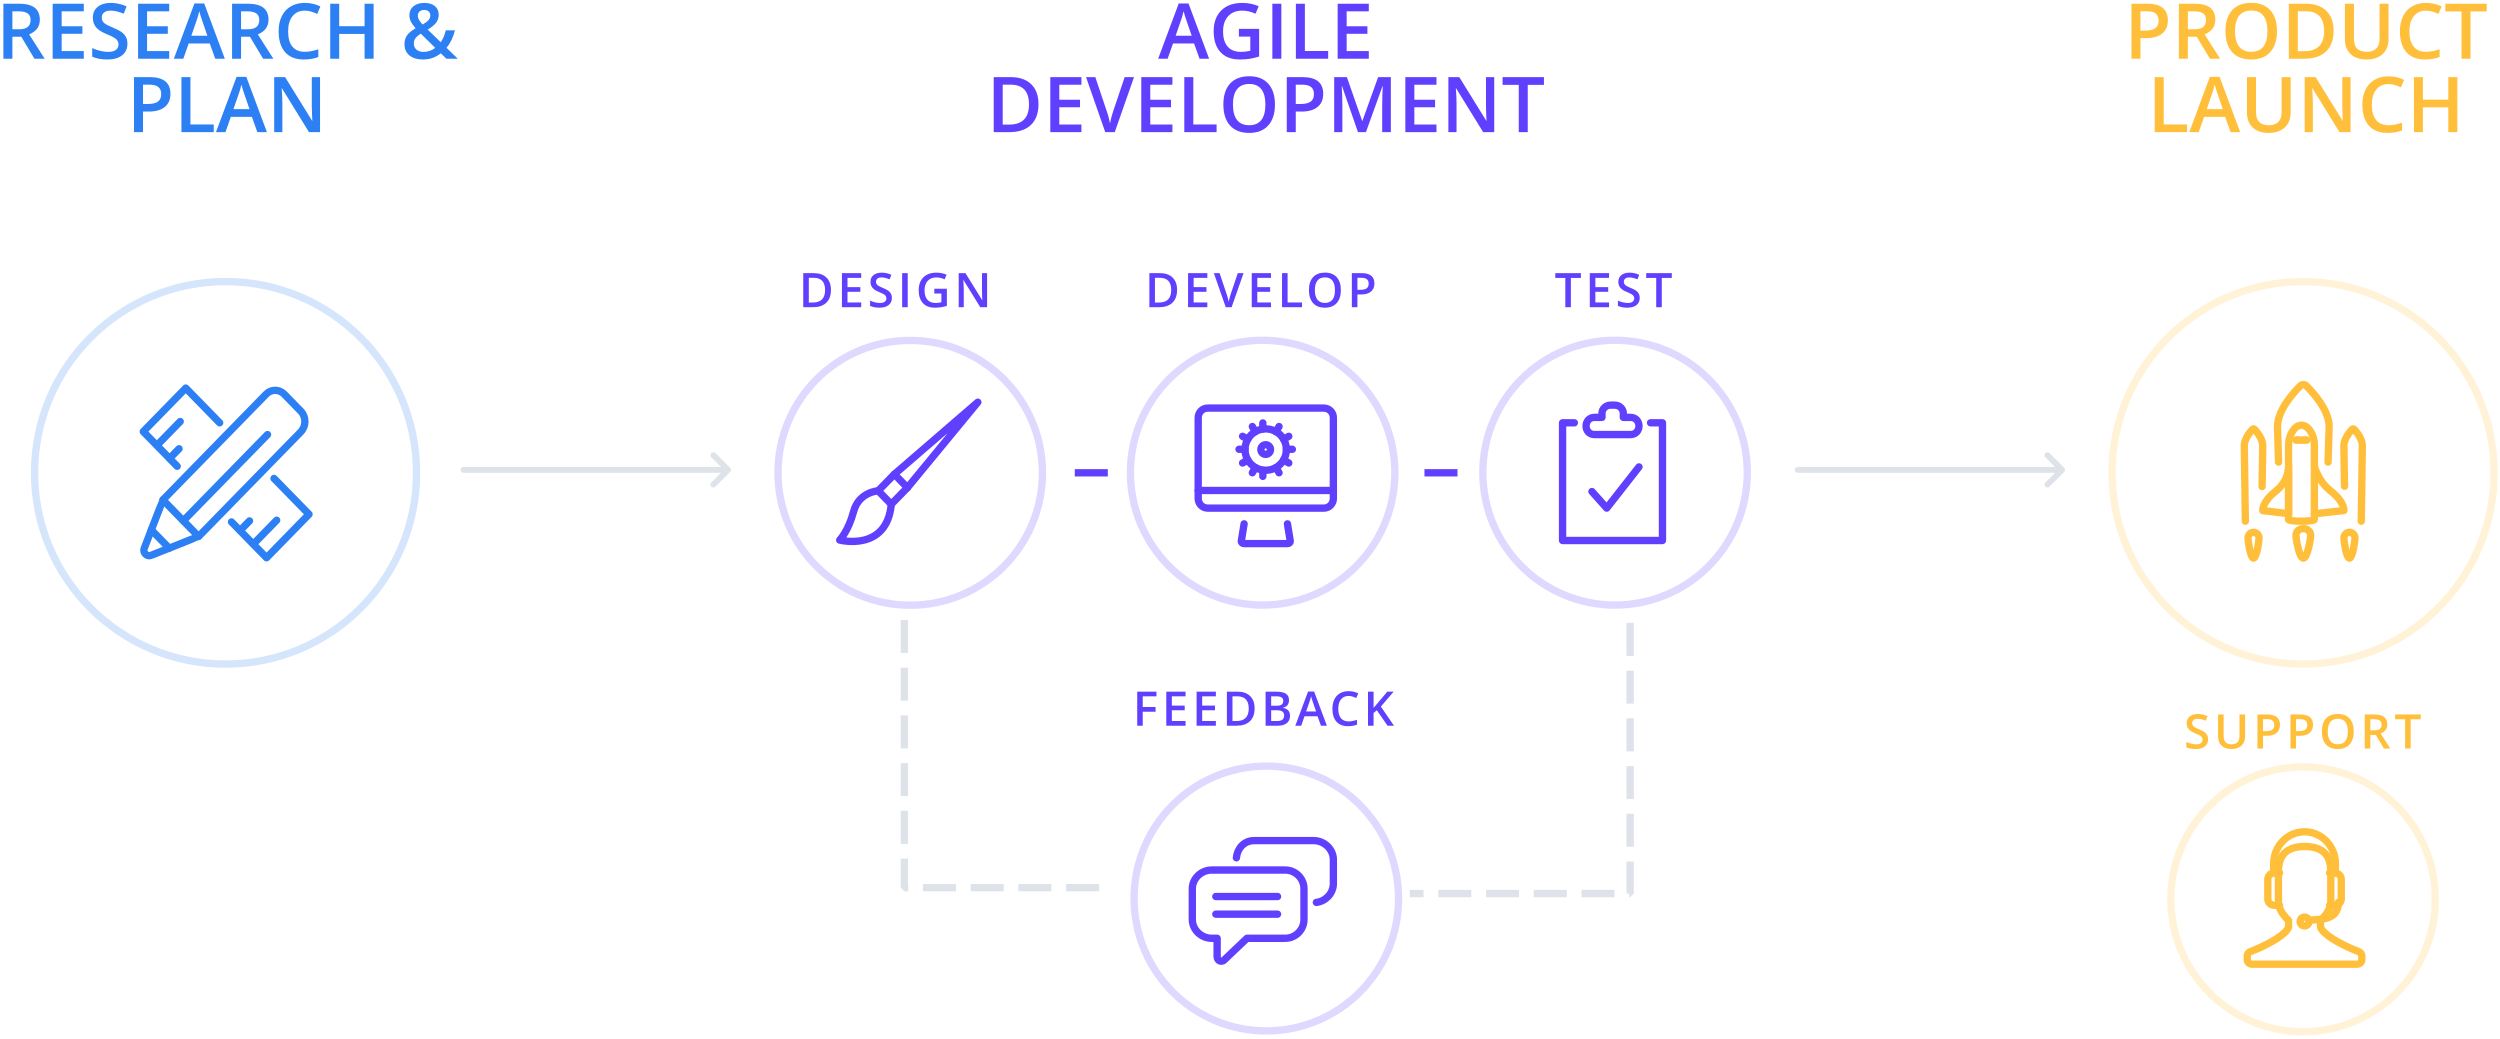 <?xml version="1.0" encoding="UTF-8"?>
<svg width="681px" height="283px" viewBox="0 0 681 283" version="1.1" xmlns="http://www.w3.org/2000/svg" xmlns:xlink="http://www.w3.org/1999/xlink">
    <defs></defs>
    <g id="Homepage" stroke="none" stroke-width="1" fill="none" fill-rule="evenodd">
        <g id="CodeFirst-v2---Homepage-(Tablet)" transform="translate(-38, -3540)">
            <g id="masters-of-agile-development" transform="translate(38, 3160)">
                <g id="scheme" transform="translate(0, 380)">
                    <g id="agile-development" transform="translate(211.925, 73.685)">
                        <polyline id="Stroke-1" stroke="#613FFF" stroke-width="2" stroke-linecap="round" stroke-linejoin="round" points="31.705 55.499 54.43 35.876 35.267 59.147"></polyline>
                        <polygon id="Stroke-3" stroke="#613FFF" stroke-width="2" stroke-linecap="round" stroke-linejoin="round" points="30.857 63.663 27.295 60.014 31.705 55.5 35.267 59.146"></polygon>
                        <path d="M27.296,60.015 C27.296,60.015 22.026,60.286 20.594,65.657 C19.159,71.045 16.809,73.43 16.809,73.43 C16.809,73.43 29.652,76.744 30.858,63.663" id="Stroke-4" stroke="#613FFF" stroke-width="2" stroke-linecap="round" stroke-linejoin="round"></path>
                        <ellipse id="Oval-Copy-17" stroke="#613FFF" stroke-width="2" opacity="0.2" cx="36.02" cy="55.111" rx="36.02" ry="36.067"></ellipse>
                        <path d="M14.425,5.271 C14.425,6.803 14,7.974 13.149,8.784 C12.299,9.595 11.074,10 9.474,10 L6.878,10 L6.878,0.72 L9.747,0.72 C11.224,0.72 12.373,1.118 13.194,1.913 C14.015,2.709 14.425,3.828 14.425,5.271 Z M12.825,5.322 C12.825,3.1 11.787,1.989 9.709,1.989 L8.395,1.989 L8.395,8.724 L9.474,8.724 C11.708,8.724 12.825,7.59 12.825,5.322 Z M22.668,10 L17.418,10 L17.418,0.72 L22.668,0.72 L22.668,2.002 L18.935,2.002 L18.935,4.528 L22.433,4.528 L22.433,5.798 L18.935,5.798 L18.935,8.711 L22.668,8.711 L22.668,10 Z M31.025,7.48 C31.025,8.305 30.726,8.953 30.13,9.422 C29.533,9.892 28.71,10.127 27.66,10.127 C26.611,10.127 25.752,9.964 25.083,9.638 L25.083,8.204 C25.506,8.403 25.956,8.559 26.432,8.673 C26.908,8.788 27.352,8.845 27.762,8.845 C28.363,8.845 28.806,8.73 29.092,8.502 C29.377,8.273 29.52,7.967 29.52,7.582 C29.52,7.235 29.389,6.94 29.127,6.699 C28.864,6.458 28.323,6.172 27.502,5.842 C26.655,5.5 26.059,5.108 25.712,4.668 C25.365,4.228 25.191,3.699 25.191,3.081 C25.191,2.307 25.466,1.697 26.016,1.253 C26.567,0.809 27.305,0.586 28.232,0.586 C29.12,0.586 30.005,0.781 30.885,1.17 L30.403,2.408 C29.577,2.061 28.841,1.888 28.194,1.888 C27.703,1.888 27.33,1.995 27.076,2.208 C26.823,2.422 26.696,2.704 26.696,3.056 C26.696,3.297 26.746,3.503 26.848,3.675 C26.95,3.846 27.117,4.008 27.349,4.16 C27.582,4.313 28.001,4.514 28.606,4.763 C29.288,5.047 29.787,5.311 30.104,5.557 C30.422,5.802 30.654,6.079 30.803,6.388 C30.951,6.697 31.025,7.061 31.025,7.48 Z M33.821,10 L33.821,0.72 L35.338,0.72 L35.338,10 L33.821,10 Z M42.584,4.966 L45.999,4.966 L45.999,9.625 C45.441,9.807 44.904,9.937 44.39,10.013 C43.876,10.089 43.321,10.127 42.724,10.127 C41.319,10.127 40.236,9.711 39.474,8.88 C38.712,8.048 38.331,6.875 38.331,5.36 C38.331,3.866 38.761,2.697 39.62,1.853 C40.479,1.009 41.662,0.586 43.168,0.586 C44.137,0.586 45.056,0.773 45.923,1.145 L45.39,2.408 C44.637,2.061 43.883,1.888 43.13,1.888 C42.14,1.888 41.357,2.199 40.782,2.821 C40.206,3.443 39.918,4.293 39.918,5.373 C39.918,6.507 40.177,7.369 40.696,7.959 C41.214,8.55 41.96,8.845 42.933,8.845 C43.424,8.845 43.949,8.783 44.508,8.661 L44.508,6.268 L42.584,6.268 L42.584,4.966 Z M56.959,10 L55.099,10 L50.535,2.605 L50.484,2.605 L50.516,3.018 C50.575,3.805 50.605,4.524 50.605,5.176 L50.605,10 L49.227,10 L49.227,0.72 L51.068,0.72 L55.619,8.077 L55.658,8.077 C55.649,7.979 55.632,7.625 55.607,7.013 C55.581,6.402 55.569,5.925 55.569,5.582 L55.569,0.72 L56.959,0.72 L56.959,10 Z" id="DESIGN" fill="#613FFF"></path>
                        <path d="M126.968,69.013 L126.199,73.765 C126.199,74.111 126.543,74.393 126.968,74.393 L138.777,74.393 C139.202,74.393 139.546,74.111 139.546,73.765 L138.776,69.013" id="Stroke-1" stroke="#613FFF" stroke-width="2" stroke-linecap="round" stroke-linejoin="round"></path>
                        <path d="M148.681,37.479 L117.062,37.479 C115.608,37.479 114.463,38.638 114.463,40.093 L114.463,62.104 C114.463,63.561 115.608,64.729 117.062,64.729 L148.681,64.729 C150.138,64.729 151.284,63.561 151.284,62.104 L151.284,40.093 C151.284,38.638 150.138,37.479 148.681,37.479 Z" id="Stroke-3" stroke="#613FFF" stroke-width="2" stroke-linecap="round" stroke-linejoin="round"></path>
                        <path d="M114.466,59.92 L151.284,59.92" id="Stroke-5" stroke="#613FFF" stroke-width="2" stroke-linecap="round" stroke-linejoin="round"></path>
                        <path d="M132.849,50.092 C132.123,50.092 131.532,49.5 131.532,48.772 C131.532,48.045 132.123,47.453 132.849,47.455 C133.576,47.455 134.167,48.045 134.167,48.772 C134.167,49.5 133.576,50.092 132.849,50.092 Z" id="Stroke-7" stroke="#613FFF" stroke-width="2" stroke-linecap="round" stroke-linejoin="round"></path>
                        <path d="M138.476,48.778 C138.476,51.89 135.956,54.411 132.849,54.411 C129.741,54.411 127.223,51.89 127.223,48.778 C127.223,45.667 129.741,43.144 132.849,43.144 C135.956,43.144 138.476,45.667 138.476,48.778 Z" id="Stroke-9" stroke="#613FFF" stroke-width="2" stroke-linecap="round" stroke-linejoin="round"></path>
                        <path d="M132.074,43.144 L132.074,41.524" id="Stroke-11" stroke="#613FFF" stroke-width="2" stroke-linecap="round" stroke-linejoin="round"></path>
                        <path d="M132.074,56.075 L132.074,54.455" id="Stroke-13" stroke="#613FFF" stroke-width="2" stroke-linecap="round" stroke-linejoin="round"></path>
                        <path d="M138.497,48.7 L140.116,48.7" id="Stroke-15" stroke="#613FFF" stroke-width="2" stroke-linecap="round" stroke-linejoin="round"></path>
                        <path d="M125.583,48.7 L127.202,48.7" id="Stroke-17" stroke="#613FFF" stroke-width="2" stroke-linecap="round" stroke-linejoin="round"></path>
                        <path d="M135.673,43.902 L136.482,42.499" id="Stroke-19" stroke="#613FFF" stroke-width="2" stroke-linecap="round" stroke-linejoin="round"></path>
                        <path d="M129.216,55.101 L130.025,53.698" id="Stroke-21" stroke="#613FFF" stroke-width="2" stroke-linecap="round" stroke-linejoin="round"></path>
                        <path d="M130.025,43.902 L129.217,42.499" id="Stroke-23" stroke="#613FFF" stroke-width="2" stroke-linecap="round" stroke-linejoin="round"></path>
                        <path d="M136.482,55.101 L135.674,53.698" id="Stroke-25" stroke="#613FFF" stroke-width="2" stroke-linecap="round" stroke-linejoin="round"></path>
                        <path d="M137.741,51.628 L139.141,52.437" id="Stroke-27" stroke="#613FFF" stroke-width="2" stroke-linecap="round" stroke-linejoin="round"></path>
                        <path d="M126.557,45.162 L127.957,45.972" id="Stroke-29" stroke="#613FFF" stroke-width="2" stroke-linecap="round" stroke-linejoin="round"></path>
                        <path d="M137.741,45.972 L139.141,45.163" id="Stroke-31" stroke="#613FFF" stroke-width="2" stroke-linecap="round" stroke-linejoin="round"></path>
                        <path d="M126.557,52.438 L127.957,51.628" id="Stroke-33" stroke="#613FFF" stroke-width="2" stroke-linecap="round" stroke-linejoin="round"></path>
                        <ellipse id="Oval-Copy-14" stroke="#613FFF" stroke-width="2" opacity="0.2" cx="132.02" cy="55.067" rx="36.02" ry="36.067"></ellipse>
                        <path d="M108.71,5.271 C108.71,6.803 108.285,7.974 107.434,8.784 C106.584,9.595 105.359,10 103.759,10 L101.163,10 L101.163,0.72 L104.032,0.72 C105.509,0.72 106.658,1.118 107.479,1.913 C108.3,2.709 108.71,3.828 108.71,5.271 Z M107.111,5.322 C107.111,3.1 106.072,1.989 103.994,1.989 L102.68,1.989 L102.68,8.724 L103.759,8.724 C105.994,8.724 107.111,7.59 107.111,5.322 Z M116.953,10 L111.703,10 L111.703,0.72 L116.953,0.72 L116.953,2.002 L113.221,2.002 L113.221,4.528 L116.718,4.528 L116.718,5.798 L113.221,5.798 L113.221,8.711 L116.953,8.711 L116.953,10 Z M125.246,0.72 L126.821,0.72 L123.571,10 L121.971,10 L118.734,0.72 L120.295,0.72 L122.231,6.49 C122.333,6.765 122.441,7.119 122.555,7.553 C122.669,7.987 122.743,8.309 122.777,8.521 C122.832,8.199 122.917,7.827 123.031,7.404 C123.145,6.981 123.238,6.667 123.31,6.464 L125.246,0.72 Z M134.295,10 L129.046,10 L129.046,0.72 L134.295,0.72 L134.295,2.002 L130.563,2.002 L130.563,4.528 L134.06,4.528 L134.06,5.798 L130.563,5.798 L130.563,8.711 L134.295,8.711 L134.295,10 Z M137.301,10 L137.301,0.72 L138.818,0.72 L138.818,8.699 L142.747,8.699 L142.747,10 L137.301,10 Z M153.326,5.347 C153.326,6.858 152.948,8.032 152.193,8.87 C151.438,9.708 150.368,10.127 148.984,10.127 C147.584,10.127 146.508,9.711 145.756,8.88 C145.005,8.048 144.63,6.866 144.63,5.334 C144.63,3.803 145.007,2.626 145.763,1.805 C146.518,0.984 147.596,0.574 148.997,0.574 C150.376,0.574 151.443,0.991 152.196,1.824 C152.949,2.658 153.326,3.832 153.326,5.347 Z M146.242,5.347 C146.242,6.49 146.473,7.356 146.934,7.947 C147.395,8.537 148.079,8.832 148.984,8.832 C149.886,8.832 150.566,8.54 151.025,7.956 C151.484,7.372 151.714,6.502 151.714,5.347 C151.714,4.209 151.486,3.346 151.031,2.757 C150.576,2.169 149.898,1.875 148.997,1.875 C148.087,1.875 147.4,2.169 146.937,2.757 C146.474,3.346 146.242,4.209 146.242,5.347 Z M162.464,3.525 C162.464,4.494 162.146,5.237 161.512,5.753 C160.877,6.27 159.973,6.528 158.801,6.528 L157.836,6.528 L157.836,10 L156.319,10 L156.319,0.72 L158.992,0.72 C160.151,0.72 161.02,0.957 161.597,1.431 C162.175,1.905 162.464,2.603 162.464,3.525 Z M157.836,5.252 L158.642,5.252 C159.421,5.252 159.992,5.117 160.356,4.846 C160.72,4.575 160.902,4.152 160.902,3.576 C160.902,3.043 160.739,2.645 160.413,2.383 C160.088,2.12 159.58,1.989 158.89,1.989 L157.836,1.989 L157.836,5.252 Z" id="DEVELOP" fill="#613FFF"></path>
                        <path d="M138.148,163.312 L118.15,163.312 C115.318,163.312 112.863,165.591 112.863,168.404 L112.863,176.793 C112.863,179.606 115.318,181.907 118.15,181.907 L119.622,181.907 L119.622,186.89 C119.622,187.988 120.726,188.569 121.535,187.822 L127.752,181.907 L138.148,181.907 C140.978,181.907 143.28,179.606 143.28,176.793 L143.28,168.404 C143.28,165.591 140.978,163.312 138.148,163.312 Z" id="Stroke-1" stroke="#613FFF" stroke-width="2" stroke-linecap="round" stroke-linejoin="round"></path>
                        <path d="M146.656,172.128 C149.191,171.837 151.284,169.65 151.284,166.99 L151.284,160.471 C151.284,157.614 148.765,155.297 145.956,155.297 L129.67,155.297 C127.027,155.297 125.114,157.353 124.87,159.978" id="Stroke-3" stroke="#613FFF" stroke-width="2" stroke-linecap="round" stroke-linejoin="round"></path>
                        <path d="M119.266,175.334 L136.076,175.334" id="Stroke-5" stroke="#613FFF" stroke-width="2" stroke-linecap="round" stroke-linejoin="round"></path>
                        <path d="M119.266,170.525 L136.076,170.525" id="Stroke-7" stroke="#613FFF" stroke-width="2" stroke-linecap="round" stroke-linejoin="round"></path>
                        <ellipse id="Oval-Copy-15" stroke="#613FFF" stroke-width="2" opacity="0.2" cx="133.02" cy="171.067" rx="36.02" ry="36.067"></ellipse>
                        <path d="M99.357,124 L97.853,124 L97.853,114.72 L103.09,114.72 L103.09,116.002 L99.357,116.002 L99.357,118.903 L102.855,118.903 L102.855,120.191 L99.357,120.191 L99.357,124 Z M111.021,124 L105.772,124 L105.772,114.72 L111.021,114.72 L111.021,116.002 L107.289,116.002 L107.289,118.528 L110.786,118.528 L110.786,119.798 L107.289,119.798 L107.289,122.711 L111.021,122.711 L111.021,124 Z M119.277,124 L114.027,124 L114.027,114.72 L119.277,114.72 L119.277,116.002 L115.544,116.002 L115.544,118.528 L119.042,118.528 L119.042,119.798 L115.544,119.798 L115.544,122.711 L119.277,122.711 L119.277,124 Z M129.83,119.271 C129.83,120.803 129.404,121.974 128.554,122.784 C127.703,123.595 126.478,124 124.879,124 L122.282,124 L122.282,114.72 L125.152,114.72 C126.628,114.72 127.777,115.118 128.598,115.913 C129.419,116.709 129.83,117.828 129.83,119.271 Z M128.23,119.322 C128.23,117.1 127.191,115.989 125.113,115.989 L123.799,115.989 L123.799,122.724 L124.879,122.724 C127.113,122.724 128.23,121.59 128.23,119.322 Z M132.823,114.72 L135.578,114.72 C136.856,114.72 137.779,114.906 138.349,115.278 C138.918,115.651 139.202,116.239 139.202,117.043 C139.202,117.585 139.063,118.035 138.783,118.395 C138.504,118.755 138.102,118.981 137.577,119.074 L137.577,119.138 C138.229,119.26 138.708,119.503 139.015,119.865 C139.322,120.226 139.475,120.716 139.475,121.334 C139.475,122.168 139.184,122.82 138.602,123.292 C138.021,123.764 137.211,124 136.174,124 L132.823,124 L132.823,114.72 Z M134.34,118.554 L135.8,118.554 C136.435,118.554 136.898,118.453 137.19,118.252 C137.482,118.051 137.628,117.709 137.628,117.227 C137.628,116.791 137.47,116.476 137.155,116.281 C136.84,116.087 136.34,115.989 135.654,115.989 L134.34,115.989 L134.34,118.554 Z M134.34,119.785 L134.34,122.724 L135.952,122.724 C136.587,122.724 137.066,122.602 137.39,122.359 C137.714,122.116 137.876,121.732 137.876,121.207 C137.876,120.725 137.711,120.367 137.381,120.134 C137.05,119.902 136.549,119.785 135.876,119.785 L134.34,119.785 Z M147.902,124 L146.975,121.423 L143.427,121.423 L142.519,124 L140.92,124 L144.392,114.682 L146.042,114.682 L149.514,124 L147.902,124 Z M146.575,120.115 L145.706,117.589 C145.642,117.42 145.554,117.153 145.442,116.789 C145.33,116.425 145.253,116.159 145.211,115.989 C145.096,116.51 144.929,117.079 144.709,117.697 L143.871,120.115 L146.575,120.115 Z M155.427,115.888 C154.556,115.888 153.87,116.197 153.371,116.814 C152.871,117.432 152.622,118.285 152.622,119.373 C152.622,120.511 152.862,121.372 153.342,121.956 C153.823,122.54 154.518,122.832 155.427,122.832 C155.821,122.832 156.202,122.793 156.57,122.715 C156.938,122.636 157.321,122.536 157.719,122.413 L157.719,123.714 C156.991,123.989 156.166,124.127 155.243,124.127 C153.885,124.127 152.842,123.715 152.114,122.892 C151.386,122.069 151.022,120.892 151.022,119.36 C151.022,118.395 151.199,117.551 151.552,116.827 C151.906,116.104 152.416,115.549 153.085,115.164 C153.754,114.779 154.539,114.586 155.44,114.586 C156.388,114.586 157.264,114.785 158.068,115.183 L157.522,116.446 C157.209,116.298 156.878,116.168 156.529,116.056 C156.18,115.944 155.812,115.888 155.427,115.888 Z M167.802,124 L166.044,124 L163.131,119.798 L162.236,120.528 L162.236,124 L160.718,124 L160.718,114.72 L162.236,114.72 L162.236,119.15 C162.65,118.643 163.063,118.154 163.473,117.684 L165.981,114.72 L167.707,114.72 C166.086,116.624 164.925,117.98 164.222,118.789 L167.802,124 Z" id="FEEDBACK" fill="#613FFF"></path>
                        <path d="M232.202,40.007 L230.275,40.007 L230.275,38.938 C230.275,37.689 229.232,36.677 227.946,36.677 L226.777,36.677 C225.492,36.677 224.449,37.689 224.449,38.938 L224.449,40.007 L222.443,40.007 C219.373,40.007 219.325,44.692 222.443,44.692 L232.202,44.692 C235.311,44.692 235.303,40.007 232.202,40.007 Z" id="Stroke-1" stroke="#613FFF" stroke-width="2" stroke-linecap="round" stroke-linejoin="round"></path>
                        <polyline id="Stroke-3" stroke="#613FFF" stroke-width="2" stroke-linecap="round" stroke-linejoin="round" points="237.698 41.486 240.934 41.486 240.934 73.546 213.719 73.546 213.719 41.486 216.923 41.486"></polyline>
                        <polyline id="Stroke-5" stroke="#613FFF" stroke-width="2" stroke-linecap="round" stroke-linejoin="round" points="221.724 60.209 225.744 64.729 234.531 53.508"></polyline>
                        <ellipse id="Oval-Copy-13" stroke="#613FFF" stroke-width="2" opacity="0.2" cx="228.02" cy="55.067" rx="36.02" ry="36.067"></ellipse>
                        <path d="M215.982,10 L214.465,10 L214.465,2.021 L211.736,2.021 L211.736,0.72 L218.712,0.72 L218.712,2.021 L215.982,2.021 L215.982,10 Z M226.383,10 L221.134,10 L221.134,0.72 L226.383,0.72 L226.383,2.002 L222.651,2.002 L222.651,4.528 L226.148,4.528 L226.148,5.798 L222.651,5.798 L222.651,8.711 L226.383,8.711 L226.383,10 Z M234.74,7.48 C234.74,8.305 234.442,8.953 233.845,9.422 C233.248,9.892 232.425,10.127 231.376,10.127 C230.326,10.127 229.467,9.964 228.799,9.638 L228.799,8.204 C229.222,8.403 229.672,8.559 230.148,8.673 C230.624,8.788 231.067,8.845 231.477,8.845 C232.078,8.845 232.522,8.73 232.807,8.502 C233.093,8.273 233.236,7.967 233.236,7.582 C233.236,7.235 233.105,6.94 232.842,6.699 C232.58,6.458 232.038,6.172 231.217,5.842 C230.371,5.5 229.774,5.108 229.427,4.668 C229.08,4.228 228.907,3.699 228.907,3.081 C228.907,2.307 229.182,1.697 229.732,1.253 C230.282,0.809 231.02,0.586 231.947,0.586 C232.836,0.586 233.72,0.781 234.6,1.17 L234.118,2.408 C233.293,2.061 232.557,1.888 231.909,1.888 C231.418,1.888 231.046,1.995 230.792,2.208 C230.538,2.422 230.411,2.704 230.411,3.056 C230.411,3.297 230.462,3.503 230.563,3.675 C230.665,3.846 230.832,4.008 231.065,4.16 C231.298,4.313 231.717,4.514 232.322,4.763 C233.003,5.047 233.502,5.311 233.82,5.557 C234.137,5.802 234.37,6.079 234.518,6.388 C234.666,6.697 234.74,7.061 234.74,7.48 Z M240.742,10 L239.225,10 L239.225,2.021 L236.495,2.021 L236.495,0.72 L243.472,0.72 L243.472,2.021 L240.742,2.021 L240.742,10 Z" id="TEST" fill="#613FFF"></path>
                        <polyline id="Path-7-Copy-2" stroke="#DEE3EA" stroke-width="2" stroke-linejoin="bevel" stroke-dasharray="9,4" points="34.419 95.186 34.419 168.121 90.45 168.121"></polyline>
                        <polyline id="Path-7-Copy-3" stroke="#DEE3EA" stroke-width="2" stroke-linejoin="bevel" stroke-dasharray="9,4" transform="translate(202.113, 132.855) scale(-1, 1) translate(-202.113, -132.855) " points="172.096 95.987 172.096 169.724 232.129 169.724"></polyline>
                        <path d="M80.845,55.111 C80.845,55.111 84.047,55.111 90.45,55.111" id="Path-8-Copy-2" stroke="#613FFF" stroke-width="2" stroke-linejoin="bevel" stroke-dasharray="9,4"></path>
                        <path d="M176.098,55.111 C176.098,55.111 179.3,55.111 185.703,55.111" id="Path-8-Copy-3" stroke="#613FFF" stroke-width="2" stroke-linejoin="bevel" stroke-dasharray="9,4"></path>
                    </g>
                    <g id="product-launch" transform="translate(575.328, 76.7)">
                        <g stroke="#FFBF3B" stroke-width="2">
                            <path d="M67.883,65.278 L68.174,44.673 C68.174,42.858 66.577,40.947 65.931,40.245 C65.784,40.086 65.541,40.086 65.394,40.245 C64.745,40.947 63.15,42.858 63.15,44.673 L63.319,55.752" id="Stroke-1" stroke-linecap="round" stroke-linejoin="round"></path>
                            <path d="M40.873,55.834 L41.044,44.675 C41.044,42.86 39.447,40.947 38.801,40.245 C38.654,40.086 38.411,40.086 38.264,40.245 C37.615,40.947 36.02,42.86 36.02,44.675 L36.309,65.278" id="Stroke-3" stroke-linecap="round" stroke-linejoin="round"></path>
                            <path d="M58.836,49.181 L59.131,39.547 C59.131,34.961 54.662,30.126 52.848,28.354 C52.438,27.951 51.757,27.951 51.346,28.354 C49.532,30.126 45.063,34.961 45.063,39.547 L45.354,49.181" id="Stroke-5" stroke-linecap="round" stroke-linejoin="round"></path>
                            <path d="M48.078,50.25 C48.078,50.25 48.34,54.121 44.56,57.114 C40.78,60.106 41.048,62.375 41.048,62.375 L48.078,63.235 L48.078,50.25 Z" id="Stroke-7" stroke-linecap="round" stroke-linejoin="round"></path>
                            <path d="M55.112,50.187 C55.112,50.187 55.855,54.121 59.635,57.114 C63.415,60.106 63.146,62.375 63.146,62.375 L55.112,63.266" id="Stroke-9" stroke-linecap="round" stroke-linejoin="round"></path>
                            <path d="M53.039,43.207 C52.842,42.937 51.975,43.207 51.563,43.207 C51.151,43.207 50.282,42.937 50.087,43.207 L53.039,43.207 Z" id="Stroke-11" stroke-linecap="round" stroke-linejoin="round"></path>
                            <path d="M40.039,69.879 C40.039,70.753 39.365,75.34 38.532,75.34 C37.7,75.34 37.025,70.753 37.025,69.879 C37.025,69.005 37.7,68.297 38.532,68.297 C39.365,68.297 40.039,69.005 40.039,69.879 Z" id="Stroke-13" stroke-linecap="round" stroke-linejoin="round"></path>
                            <path d="M66.165,69.879 C66.165,70.753 65.49,75.34 64.657,75.34 C63.825,75.34 63.15,70.753 63.15,69.879 C63.15,69.005 63.825,68.297 64.657,68.297 C65.49,68.297 66.165,69.005 66.165,69.879 Z" id="Stroke-15" stroke-linecap="round" stroke-linejoin="round"></path>
                            <path d="M54.107,69.099 C54.107,70.097 53.208,75.34 52.097,75.34 C50.989,75.34 50.087,70.097 50.087,69.099 C50.087,68.101 50.989,67.291 52.097,67.291 C53.208,67.291 54.107,68.101 54.107,69.099 Z" id="Stroke-17" stroke-linecap="round" stroke-linejoin="round"></path>
                            <path d="M51.595,39.119 C49.651,39.119 48.078,41.898 48.078,44.5 L48.078,64.831 C48.078,65.079 49.651,65.278 51.595,65.278 C53.536,65.278 55.112,65.079 55.112,64.831 L55.112,44.5 C55.112,41.898 53.536,39.119 51.595,39.119 Z" id="Stroke-19" stroke-linecap="round" stroke-linejoin="round"></path>
                            <ellipse id="Oval-Copy-12" opacity="0.2" cx="52.029" cy="52.097" rx="52.029" ry="52.097"></ellipse>
                        </g>
                        <g id="support" transform="translate(16.009, 117.208)">
                            <path d="M29.304,52.448 C29.857,54.438 30.886,55.635 32.071,56.854 L32.071,58.655 C31.54,60.368 27.338,63.123 21.622,65.343 C21.134,65.533 20.812,66.009 20.812,66.54 L20.812,67.456 C20.812,68.163 21.375,68.737 22.069,68.737 L50.771,68.737 C51.466,68.737 52.029,68.163 52.029,67.456 L52.029,66.54 C52.029,66.009 51.706,65.532 51.22,65.343 C45.504,63.125 41.302,60.371 40.769,58.655 L40.769,56.854 C41.955,55.635 43.015,54.437 43.569,52.448 L43.569,43.512 C43.569,39.352 41.696,36.677 36.421,36.677 C31.282,36.677 29.304,39.352 29.304,43.512 L29.304,52.448 Z" id="Stroke-1" stroke="#FFBF3B" stroke-width="2" stroke-linecap="round" stroke-linejoin="round"></path>
                            <path d="M45.625,51.905 C45.625,55.967 42.554,56.63 37.621,56.714" id="Stroke-3" stroke="#FFBF3B" stroke-width="2" stroke-linecap="round" stroke-linejoin="round"></path>
                            <path d="M29.616,52.707 L28.182,52.707 C27.205,52.707 26.415,51.923 26.415,50.958 L26.415,45.639 C26.415,44.674 27.205,43.891 28.182,43.891 L29.616,43.891" id="Stroke-5" stroke="#FFBF3B" stroke-width="2" stroke-linecap="round" stroke-linejoin="round"></path>
                            <path d="M43.224,43.891 L44.659,43.891 C45.635,43.891 46.426,44.674 46.426,45.639 L46.426,50.958 C46.426,51.923 45.635,52.707 44.659,52.707 L43.224,52.707" id="Stroke-7" stroke="#FFBF3B" stroke-width="2" stroke-linecap="round" stroke-linejoin="round"></path>
                            <path d="M28.016,43.891 L28.016,41.341 C28.016,36.551 31.779,32.67 36.42,32.67 C41.062,32.67 44.825,36.551 44.825,41.341 L44.825,43.891" id="Stroke-9" stroke="#FFBF3B" stroke-width="2" stroke-linecap="round" stroke-linejoin="round"></path>
                            <path d="M37.621,57.116 C37.621,57.779 37.084,58.317 36.42,58.317 C35.757,58.317 35.22,57.779 35.22,57.116 C35.22,56.452 35.757,55.913 36.42,55.913 C37.084,55.913 37.621,56.452 37.621,57.116 Z" id="Stroke-11" stroke="#FFBF3B" stroke-width="2" stroke-linecap="round" stroke-linejoin="round"></path>
                            <ellipse id="Oval-Copy-16" stroke="#FFBF3B" stroke-width="2" opacity="0.2" cx="36.02" cy="51.067" rx="36.02" ry="36.067"></ellipse>
                            <path d="M10.146,7.48 C10.146,8.305 9.848,8.953 9.251,9.422 C8.654,9.892 7.831,10.127 6.782,10.127 C5.732,10.127 4.873,9.964 4.205,9.638 L4.205,8.204 C4.628,8.403 5.077,8.559 5.553,8.673 C6.03,8.788 6.473,8.845 6.883,8.845 C7.484,8.845 7.927,8.73 8.213,8.502 C8.499,8.273 8.642,7.967 8.642,7.582 C8.642,7.235 8.51,6.94 8.248,6.699 C7.986,6.458 7.444,6.172 6.623,5.842 C5.777,5.5 5.18,5.108 4.833,4.668 C4.486,4.228 4.312,3.699 4.312,3.081 C4.312,2.307 4.588,1.697 5.138,1.253 C5.688,0.809 6.426,0.586 7.353,0.586 C8.242,0.586 9.126,0.781 10.006,1.17 L9.524,2.408 C8.699,2.061 7.962,1.888 7.315,1.888 C6.824,1.888 6.452,1.995 6.198,2.208 C5.944,2.422 5.817,2.704 5.817,3.056 C5.817,3.297 5.868,3.503 5.969,3.675 C6.071,3.846 6.238,4.008 6.471,4.16 C6.703,4.313 7.122,4.514 7.728,4.763 C8.409,5.047 8.908,5.311 9.226,5.557 C9.543,5.802 9.776,6.079 9.924,6.388 C10.072,6.697 10.146,7.061 10.146,7.48 Z M20.217,0.72 L20.217,6.725 C20.217,7.41 20.07,8.01 19.776,8.524 C19.481,9.038 19.056,9.434 18.5,9.711 C17.943,9.988 17.278,10.127 16.503,10.127 C15.352,10.127 14.457,9.822 13.818,9.213 C13.179,8.604 12.86,7.766 12.86,6.699 L12.86,0.72 L14.383,0.72 L14.383,6.591 C14.383,7.357 14.561,7.922 14.916,8.286 C15.272,8.65 15.818,8.832 16.554,8.832 C17.985,8.832 18.7,8.081 18.7,6.579 L18.7,0.72 L20.217,0.72 Z M29.735,3.525 C29.735,4.494 29.418,5.237 28.783,5.753 C28.148,6.27 27.245,6.528 26.073,6.528 L25.108,6.528 L25.108,10 L23.591,10 L23.591,0.72 L26.263,0.72 C27.423,0.72 28.291,0.957 28.869,1.431 C29.446,1.905 29.735,2.603 29.735,3.525 Z M25.108,5.252 L25.914,5.252 C26.693,5.252 27.264,5.117 27.628,4.846 C27.992,4.575 28.174,4.152 28.174,3.576 C28.174,3.043 28.011,2.645 27.685,2.383 C27.359,2.12 26.851,1.989 26.162,1.989 L25.108,1.989 L25.108,5.252 Z M38.733,3.525 C38.733,4.494 38.416,5.237 37.781,5.753 C37.146,6.27 36.243,6.528 35.071,6.528 L34.106,6.528 L34.106,10 L32.589,10 L32.589,0.72 L35.261,0.72 C36.421,0.72 37.289,0.957 37.867,1.431 C38.445,1.905 38.733,2.603 38.733,3.525 Z M34.106,5.252 L34.912,5.252 C35.691,5.252 36.262,5.117 36.626,4.846 C36.99,4.575 37.172,4.152 37.172,3.576 C37.172,3.043 37.009,2.645 36.683,2.383 C36.357,2.12 35.849,1.989 35.16,1.989 L34.106,1.989 L34.106,5.252 Z M49.826,5.347 C49.826,6.858 49.448,8.032 48.693,8.87 C47.938,9.708 46.868,10.127 45.484,10.127 C44.084,10.127 43.008,9.711 42.257,8.88 C41.505,8.048 41.13,6.866 41.13,5.334 C41.13,3.803 41.508,2.626 42.263,1.805 C43.018,0.984 44.096,0.574 45.497,0.574 C46.877,0.574 47.943,0.991 48.696,1.824 C49.45,2.658 49.826,3.832 49.826,5.347 Z M42.742,5.347 C42.742,6.49 42.973,7.356 43.434,7.947 C43.895,8.537 44.579,8.832 45.484,8.832 C46.386,8.832 47.066,8.54 47.525,7.956 C47.984,7.372 48.214,6.502 48.214,5.347 C48.214,4.209 47.986,3.346 47.531,2.757 C47.077,2.169 46.398,1.875 45.497,1.875 C44.587,1.875 43.901,2.169 43.437,2.757 C42.974,3.346 42.742,4.209 42.742,5.347 Z M54.336,5.036 L55.39,5.036 C56.097,5.036 56.609,4.905 56.926,4.643 C57.244,4.38 57.402,3.991 57.402,3.475 C57.402,2.95 57.231,2.573 56.888,2.345 C56.545,2.116 56.029,2.002 55.339,2.002 L54.336,2.002 L54.336,5.036 Z M54.336,6.293 L54.336,10 L52.819,10 L52.819,0.72 L55.441,0.72 C56.638,0.72 57.525,0.944 58.101,1.393 C58.676,1.841 58.964,2.518 58.964,3.424 C58.964,4.579 58.363,5.402 57.161,5.893 L59.783,10 L58.056,10 L55.834,6.293 L54.336,6.293 Z M65.334,10 L63.817,10 L63.817,2.021 L61.087,2.021 L61.087,0.72 L68.063,0.72 L68.063,2.021 L65.334,2.021 L65.334,10 Z" id="SUPPORT" fill="#FFBF3B"></path>
                        </g>
                    </g>
                    <path d="M199.058,128.3 C199.019,128.395 198.96,128.484 198.884,128.561 L194.881,132.568 C194.568,132.882 194.063,132.882 193.75,132.568 C193.437,132.255 193.437,131.749 193.75,131.435 L196.385,128.796 L126.278,128.796 C125.836,128.796 125.477,128.437 125.477,127.995 C125.477,127.552 125.836,127.193 126.278,127.193 L196.385,127.193 L193.75,124.554 C193.437,124.241 193.437,123.734 193.75,123.421 C194.063,123.107 194.568,123.107 194.881,123.421 L198.884,127.428 C198.96,127.505 199.019,127.594 199.058,127.689 C199.097,127.782 199.118,127.885 199.118,127.992 C199.118,128.104 199.097,128.207 199.058,128.3 Z" id="arrow" fill="#DEE3EA"></path>
                    <path d="M562.461,128.3 C562.421,128.395 562.363,128.484 562.286,128.561 L558.284,132.568 C557.971,132.882 557.465,132.882 557.152,132.568 C556.839,132.255 556.839,131.749 557.152,131.435 L559.788,128.796 L489.68,128.796 C489.238,128.796 488.88,128.437 488.88,127.995 C488.88,127.552 489.238,127.193 489.68,127.193 L559.788,127.193 L557.152,124.554 C556.839,124.241 556.839,123.734 557.152,123.421 C557.465,123.107 557.971,123.107 558.284,123.421 L562.286,127.428 C562.363,127.505 562.421,127.594 562.461,127.689 C562.499,127.782 562.521,127.885 562.521,127.992 C562.521,128.104 562.499,128.207 562.461,128.3 Z" id="arrow" fill="#DEE3EA"></path>
                    <path d="M3.374,7.981 L5.076,7.981 C6.218,7.981 7.045,7.77 7.558,7.346 C8.07,6.922 8.327,6.293 8.327,5.459 C8.327,4.611 8.05,4.003 7.496,3.634 C6.942,3.265 6.108,3.08 4.994,3.08 L3.374,3.08 L3.374,7.981 Z M3.374,10.012 L3.374,16 L0.923,16 L0.923,1.009 L5.158,1.009 C7.093,1.009 8.525,1.371 9.454,2.096 C10.384,2.82 10.849,3.914 10.849,5.377 C10.849,7.243 9.878,8.573 7.937,9.366 L12.172,16 L9.383,16 L5.794,10.012 L3.374,10.012 Z M22.826,16 L14.346,16 L14.346,1.009 L22.826,1.009 L22.826,3.08 L16.796,3.08 L16.796,7.161 L22.446,7.161 L22.446,9.212 L16.796,9.212 L16.796,13.918 L22.826,13.918 L22.826,16 Z M34.71,11.929 C34.71,13.262 34.228,14.308 33.264,15.067 C32.3,15.826 30.971,16.205 29.275,16.205 C27.58,16.205 26.192,15.942 25.112,15.416 L25.112,13.098 C25.796,13.419 26.522,13.672 27.291,13.857 C28.06,14.042 28.776,14.134 29.439,14.134 C30.41,14.134 31.126,13.949 31.588,13.58 C32.049,13.211 32.28,12.715 32.28,12.093 C32.28,11.533 32.068,11.058 31.644,10.668 C31.22,10.278 30.345,9.817 29.019,9.284 C27.652,8.73 26.688,8.098 26.127,7.387 C25.567,6.676 25.287,5.821 25.287,4.823 C25.287,3.572 25.731,2.588 26.62,1.87 C27.508,1.152 28.701,0.793 30.198,0.793 C31.634,0.793 33.062,1.108 34.484,1.737 L33.705,3.736 C32.372,3.176 31.183,2.896 30.137,2.896 C29.344,2.896 28.742,3.068 28.332,3.413 C27.922,3.759 27.717,4.215 27.717,4.782 C27.717,5.172 27.799,5.505 27.963,5.782 C28.127,6.059 28.397,6.32 28.773,6.566 C29.149,6.813 29.826,7.137 30.803,7.541 C31.904,7.999 32.71,8.426 33.223,8.822 C33.736,9.219 34.112,9.667 34.351,10.166 C34.59,10.665 34.71,11.252 34.71,11.929 Z M46.092,16 L37.612,16 L37.612,1.009 L46.092,1.009 L46.092,3.08 L40.062,3.08 L40.062,7.161 L45.712,7.161 L45.712,9.212 L40.062,9.212 L40.062,13.918 L46.092,13.918 L46.092,16 Z M58.632,16 L57.135,11.837 L51.403,11.837 L49.937,16 L47.353,16 L52.962,0.947 L55.628,0.947 L61.237,16 L58.632,16 Z M56.489,9.725 L55.084,5.644 C54.982,5.37 54.84,4.939 54.659,4.352 C54.478,3.764 54.353,3.333 54.285,3.06 C54.1,3.9 53.83,4.82 53.475,5.818 L52.121,9.725 L56.489,9.725 Z M65.666,7.981 L67.369,7.981 C68.51,7.981 69.337,7.77 69.85,7.346 C70.363,6.922 70.619,6.293 70.619,5.459 C70.619,4.611 70.342,4.003 69.788,3.634 C69.235,3.265 68.401,3.08 67.287,3.08 L65.666,3.08 L65.666,7.981 Z M65.666,10.012 L65.666,16 L63.216,16 L63.216,1.009 L67.451,1.009 C69.385,1.009 70.817,1.371 71.747,2.096 C72.677,2.82 73.141,3.914 73.141,5.377 C73.141,7.243 72.171,8.573 70.229,9.366 L74.464,16 L71.675,16 L68.086,10.012 L65.666,10.012 Z M83.016,2.896 C81.608,2.896 80.5,3.395 79.694,4.393 C78.887,5.391 78.484,6.768 78.484,8.525 C78.484,10.364 78.872,11.755 79.648,12.698 C80.423,13.642 81.546,14.113 83.016,14.113 C83.652,14.113 84.267,14.05 84.862,13.924 C85.456,13.797 86.075,13.635 86.718,13.437 L86.718,15.539 C85.542,15.983 84.209,16.205 82.719,16.205 C80.524,16.205 78.839,15.54 77.663,14.211 C76.488,12.881 75.9,10.979 75.9,8.504 C75.9,6.946 76.185,5.582 76.756,4.413 C77.327,3.244 78.152,2.349 79.232,1.727 C80.312,1.104 81.58,0.793 83.037,0.793 C84.568,0.793 85.983,1.115 87.282,1.757 L86.4,3.798 C85.894,3.559 85.359,3.348 84.795,3.167 C84.231,2.986 83.638,2.896 83.016,2.896 Z M101.77,16 L99.309,16 L99.309,9.243 L92.398,9.243 L92.398,16 L89.948,16 L89.948,1.009 L92.398,1.009 L92.398,7.141 L99.309,7.141 L99.309,1.009 L101.77,1.009 L101.77,16 Z M113.819,4.239 C113.819,4.669 113.933,5.076 114.162,5.459 C114.391,5.842 114.711,6.249 115.121,6.679 C115.893,6.242 116.435,5.833 116.746,5.454 C117.057,5.074 117.213,4.649 117.213,4.177 C117.213,3.733 117.064,3.377 116.767,3.111 C116.469,2.844 116.075,2.711 115.582,2.711 C115.042,2.711 114.613,2.849 114.296,3.126 C113.978,3.403 113.819,3.774 113.819,4.239 Z M115.347,14.134 C116.598,14.134 117.667,13.768 118.556,13.037 L114.629,9.171 C113.904,9.636 113.405,10.072 113.132,10.478 C112.858,10.885 112.722,11.348 112.722,11.868 C112.722,12.538 112.959,13.083 113.434,13.503 C113.909,13.924 114.547,14.134 115.347,14.134 Z M110.179,12.032 C110.179,11.136 110.397,10.355 110.835,9.689 C111.272,9.022 112.062,8.361 113.204,7.705 C112.554,6.946 112.111,6.305 111.876,5.782 C111.64,5.259 111.522,4.717 111.522,4.157 C111.522,3.118 111.893,2.297 112.634,1.696 C113.376,1.094 114.372,0.793 115.623,0.793 C116.833,0.793 117.784,1.086 118.474,1.67 C119.164,2.255 119.51,3.042 119.51,4.034 C119.51,4.813 119.279,5.521 118.818,6.156 C118.356,6.792 117.585,7.428 116.505,8.063 L120.053,11.488 C120.607,10.757 121.068,9.684 121.437,8.269 L123.919,8.269 C123.44,10.21 122.675,11.792 121.622,13.016 L124.708,16 L121.601,16 L120.074,14.513 C119.376,15.074 118.633,15.496 117.843,15.78 C117.054,16.063 116.181,16.205 115.224,16.205 C113.651,16.205 112.417,15.833 111.522,15.087 C110.626,14.342 110.179,13.324 110.179,12.032 Z M46.43,25.541 C46.43,27.106 45.917,28.306 44.892,29.14 C43.867,29.974 42.407,30.391 40.514,30.391 L38.955,30.391 L38.955,36 L36.504,36 L36.504,21.009 L40.821,21.009 C42.694,21.009 44.097,21.392 45.03,22.157 C45.964,22.923 46.43,24.051 46.43,25.541 Z M38.955,28.33 L40.257,28.33 C41.515,28.33 42.438,28.111 43.026,27.674 C43.614,27.236 43.908,26.553 43.908,25.623 C43.908,24.762 43.644,24.119 43.118,23.695 C42.592,23.271 41.771,23.06 40.657,23.06 L38.955,23.06 L38.955,28.33 Z M49.424,36 L49.424,21.009 L51.875,21.009 L51.875,33.898 L58.222,33.898 L58.222,36 L49.424,36 Z M70.106,36 L68.609,31.837 L62.877,31.837 L61.411,36 L58.827,36 L64.436,20.947 L67.102,20.947 L72.711,36 L70.106,36 Z M67.963,29.725 L66.558,25.644 C66.456,25.37 66.314,24.939 66.133,24.352 C65.952,23.764 65.827,23.333 65.759,23.06 C65.574,23.9 65.304,24.82 64.949,25.818 L63.595,29.725 L67.963,29.725 Z M87.179,36 L84.175,36 L76.802,24.054 L76.72,24.054 L76.771,24.721 C76.867,25.992 76.915,27.154 76.915,28.207 L76.915,36 L74.69,36 L74.69,21.009 L77.663,21.009 L85.016,32.893 L85.077,32.893 C85.063,32.736 85.036,32.163 84.995,31.176 C84.954,30.188 84.933,29.417 84.933,28.863 L84.933,21.009 L87.179,21.009 L87.179,36 Z" id="RESEARCH-&amp;-PLAN" fill="#2D80F3"></path>
                    <path d="M326.758,16 L325.261,11.837 L319.529,11.837 L318.062,16 L315.478,16 L321.087,0.947 L323.753,0.947 L329.362,16 L326.758,16 Z M324.615,9.725 L323.21,5.644 C323.107,5.37 322.965,4.939 322.784,4.352 C322.603,3.764 322.478,3.333 322.41,3.06 C322.225,3.9 321.955,4.82 321.6,5.818 L320.246,9.725 L324.615,9.725 Z M337.473,7.869 L342.99,7.869 L342.99,15.395 C342.087,15.689 341.221,15.897 340.39,16.021 C339.56,16.144 338.662,16.205 337.699,16.205 C335.429,16.205 333.679,15.533 332.449,14.19 C331.218,12.847 330.603,10.952 330.603,8.504 C330.603,6.091 331.297,4.203 332.684,2.839 C334.072,1.475 335.983,0.793 338.416,0.793 C339.982,0.793 341.465,1.094 342.866,1.696 L342.005,3.736 C340.788,3.176 339.572,2.896 338.355,2.896 C336.755,2.896 335.49,3.398 334.561,4.403 C333.631,5.408 333.166,6.782 333.166,8.525 C333.166,10.357 333.585,11.75 334.422,12.703 C335.26,13.657 336.465,14.134 338.037,14.134 C338.83,14.134 339.678,14.035 340.58,13.836 L340.58,9.971 L337.473,9.971 L337.473,7.869 Z M346.589,16 L346.589,1.009 L349.039,1.009 L349.039,16 L346.589,16 Z M352.997,16 L352.997,1.009 L355.448,1.009 L355.448,13.898 L361.795,13.898 L361.795,16 L352.997,16 Z M372.859,16 L364.379,16 L364.379,1.009 L372.859,1.009 L372.859,3.08 L366.83,3.08 L366.83,7.161 L372.48,7.161 L372.48,9.212 L366.83,9.212 L366.83,13.918 L372.859,13.918 L372.859,16 Z M282.881,28.361 C282.881,30.835 282.194,32.727 280.82,34.036 C279.446,35.345 277.467,36 274.883,36 L270.689,36 L270.689,21.009 L275.324,21.009 C277.71,21.009 279.566,21.651 280.892,22.937 C282.218,24.222 282.881,26.03 282.881,28.361 Z M280.297,28.443 C280.297,24.854 278.619,23.06 275.262,23.06 L273.14,23.06 L273.14,33.939 L274.883,33.939 C278.492,33.939 280.297,32.107 280.297,28.443 Z M294.581,36 L286.101,36 L286.101,21.009 L294.581,21.009 L294.581,23.08 L288.552,23.08 L288.552,27.161 L294.201,27.161 L294.201,29.212 L288.552,29.212 L288.552,33.918 L294.581,33.918 L294.581,36 Z M306.363,21.009 L308.906,21.009 L303.656,36 L301.072,36 L295.842,21.009 L298.365,21.009 L301.492,30.33 C301.656,30.774 301.83,31.346 302.015,32.047 C302.199,32.748 302.319,33.269 302.374,33.611 C302.463,33.091 302.599,32.49 302.784,31.806 C302.969,31.123 303.119,30.617 303.235,30.289 L306.363,21.009 Z M319.365,36 L310.885,36 L310.885,21.009 L319.365,21.009 L319.365,23.08 L313.335,23.08 L313.335,27.161 L318.985,27.161 L318.985,29.212 L313.335,29.212 L313.335,33.918 L319.365,33.918 L319.365,36 Z M322.605,36 L322.605,21.009 L325.055,21.009 L325.055,33.898 L331.403,33.898 L331.403,36 L322.605,36 Z M347.296,28.484 C347.296,30.924 346.686,32.821 345.466,34.175 C344.246,35.528 342.518,36.205 340.282,36.205 C338.02,36.205 336.282,35.533 335.068,34.19 C333.855,32.847 333.248,30.938 333.248,28.463 C333.248,25.989 333.858,24.088 335.079,22.762 C336.299,21.436 338.04,20.773 340.303,20.773 C342.532,20.773 344.254,21.446 345.471,22.793 C346.688,24.14 347.296,26.037 347.296,28.484 Z M335.853,28.484 C335.853,30.33 336.225,31.729 336.97,32.683 C337.716,33.636 338.82,34.113 340.282,34.113 C341.739,34.113 342.837,33.642 343.579,32.698 C344.321,31.755 344.692,30.35 344.692,28.484 C344.692,26.645 344.324,25.25 343.589,24.3 C342.855,23.35 341.759,22.875 340.303,22.875 C338.833,22.875 337.724,23.35 336.976,24.3 C336.227,25.25 335.853,26.645 335.853,28.484 Z M360.442,25.541 C360.442,27.106 359.929,28.306 358.904,29.14 C357.878,29.974 356.419,30.391 354.525,30.391 L352.967,30.391 L352.967,36 L350.516,36 L350.516,21.009 L354.833,21.009 C356.706,21.009 358.109,21.392 359.042,22.157 C359.975,22.923 360.442,24.051 360.442,25.541 Z M352.967,28.33 L354.269,28.33 C355.527,28.33 356.449,28.111 357.037,27.674 C357.625,27.236 357.919,26.553 357.919,25.623 C357.919,24.762 357.656,24.119 357.13,23.695 C356.603,23.271 355.783,23.06 354.669,23.06 L352.967,23.06 L352.967,28.33 Z M369.916,36 L365.569,23.48 L365.487,23.48 C365.603,25.339 365.661,27.083 365.661,28.709 L365.661,36 L363.436,36 L363.436,21.009 L366.891,21.009 L371.054,32.934 L371.116,32.934 L375.402,21.009 L378.868,21.009 L378.868,36 L376.51,36 L376.51,28.586 C376.51,27.841 376.528,26.871 376.566,25.674 C376.604,24.478 376.636,23.753 376.663,23.5 L376.581,23.5 L372.08,36 L369.916,36 Z M391.296,36 L382.816,36 L382.816,21.009 L391.296,21.009 L391.296,23.08 L385.266,23.08 L385.266,27.161 L390.916,27.161 L390.916,29.212 L385.266,29.212 L385.266,33.918 L391.296,33.918 L391.296,36 Z M407.025,36 L404.021,36 L396.648,24.054 L396.566,24.054 L396.617,24.721 C396.713,25.992 396.761,27.154 396.761,28.207 L396.761,36 L394.536,36 L394.536,21.009 L397.51,21.009 L404.862,32.893 L404.923,32.893 C404.909,32.736 404.882,32.163 404.841,31.176 C404.8,30.188 404.78,29.417 404.78,28.863 L404.78,21.009 L407.025,21.009 L407.025,36 Z M416.161,36 L413.711,36 L413.711,23.111 L409.302,23.111 L409.302,21.009 L420.571,21.009 L420.571,23.111 L416.161,23.111 L416.161,36 Z" id="AGILE-DEVELOPMENT" fill="#613FFF"></path>
                    <path d="M590.53,5.541 C590.53,7.106 590.018,8.306 588.992,9.14 C587.967,9.974 586.508,10.391 584.614,10.391 L583.055,10.391 L583.055,16 L580.605,16 L580.605,1.009 L584.922,1.009 C586.795,1.009 588.198,1.392 589.131,2.157 C590.064,2.923 590.53,4.051 590.53,5.541 Z M583.055,8.33 L584.358,8.33 C585.615,8.33 586.538,8.111 587.126,7.674 C587.714,7.236 588.008,6.553 588.008,5.623 C588.008,4.762 587.745,4.119 587.218,3.695 C586.692,3.271 585.872,3.06 584.758,3.06 L583.055,3.06 L583.055,8.33 Z M595.975,7.981 L597.677,7.981 C598.819,7.981 599.646,7.77 600.159,7.346 C600.672,6.922 600.928,6.293 600.928,5.459 C600.928,4.611 600.651,4.003 600.097,3.634 C599.544,3.265 598.71,3.08 597.595,3.08 L595.975,3.08 L595.975,7.981 Z M595.975,10.012 L595.975,16 L593.525,16 L593.525,1.009 L597.759,1.009 C599.694,1.009 601.126,1.371 602.056,2.096 C602.986,2.82 603.45,3.914 603.45,5.377 C603.45,7.243 602.48,8.573 600.538,9.366 L604.773,16 L601.984,16 L598.395,10.012 L595.975,10.012 Z M620.257,8.484 C620.257,10.924 619.646,12.821 618.426,14.175 C617.206,15.528 615.478,16.205 613.243,16.205 C610.98,16.205 609.242,15.533 608.029,14.19 C606.815,12.847 606.209,10.938 606.209,8.463 C606.209,5.989 606.819,4.088 608.039,2.762 C609.259,1.436 611.001,0.773 613.263,0.773 C615.492,0.773 617.215,1.446 618.431,2.793 C619.648,4.14 620.257,6.037 620.257,8.484 Z M608.813,8.484 C608.813,10.33 609.186,11.729 609.931,12.683 C610.676,13.636 611.78,14.113 613.243,14.113 C614.699,14.113 615.798,13.642 616.54,12.698 C617.281,11.755 617.652,10.35 617.652,8.484 C617.652,6.645 617.285,5.25 616.55,4.3 C615.815,3.35 614.719,2.875 613.263,2.875 C611.794,2.875 610.685,3.35 609.936,4.3 C609.187,5.25 608.813,6.645 608.813,8.484 Z M635.668,8.361 C635.668,10.835 634.981,12.727 633.607,14.036 C632.233,15.345 630.254,16 627.67,16 L623.476,16 L623.476,1.009 L628.111,1.009 C630.497,1.009 632.353,1.651 633.679,2.937 C635.005,4.222 635.668,6.03 635.668,8.361 Z M633.084,8.443 C633.084,4.854 631.406,3.06 628.05,3.06 L625.927,3.06 L625.927,13.939 L627.67,13.939 C631.28,13.939 633.084,12.107 633.084,8.443 Z M650.639,1.009 L650.639,10.709 C650.639,11.816 650.401,12.785 649.926,13.616 C649.451,14.447 648.764,15.086 647.865,15.533 C646.966,15.981 645.891,16.205 644.64,16.205 C642.781,16.205 641.335,15.713 640.303,14.729 C639.271,13.744 638.755,12.391 638.755,10.668 L638.755,1.009 L641.216,1.009 L641.216,10.494 C641.216,11.731 641.503,12.644 642.077,13.231 C642.651,13.819 643.533,14.113 644.722,14.113 C647.033,14.113 648.188,12.9 648.188,10.473 L648.188,1.009 L650.639,1.009 Z M660.852,2.896 C659.444,2.896 658.336,3.395 657.53,4.393 C656.723,5.391 656.32,6.768 656.32,8.525 C656.32,10.364 656.707,11.755 657.483,12.698 C658.259,13.642 659.382,14.113 660.852,14.113 C661.488,14.113 662.103,14.05 662.697,13.924 C663.292,13.797 663.911,13.635 664.553,13.437 L664.553,15.539 C663.378,15.983 662.045,16.205 660.554,16.205 C658.36,16.205 656.675,15.54 655.499,14.211 C654.323,12.881 653.736,10.979 653.736,8.504 C653.736,6.946 654.021,5.582 654.592,4.413 C655.163,3.244 655.988,2.349 657.068,1.727 C658.148,1.104 659.416,0.793 660.872,0.793 C662.404,0.793 663.819,1.115 665.117,1.757 L664.236,3.798 C663.73,3.559 663.195,3.348 662.631,3.167 C662.067,2.986 661.474,2.896 660.852,2.896 Z M672.962,16 L670.511,16 L670.511,3.111 L666.102,3.111 L666.102,1.009 L677.371,1.009 L677.371,3.111 L672.962,3.111 L672.962,16 Z M586.947,36 L586.947,21.009 L589.397,21.009 L589.397,33.898 L595.745,33.898 L595.745,36 L586.947,36 Z M607.629,36 L606.132,31.837 L600.4,31.837 L598.934,36 L596.35,36 L601.958,20.947 L604.624,20.947 L610.233,36 L607.629,36 Z M605.486,29.725 L604.081,25.644 C603.978,25.37 603.837,24.939 603.655,24.352 C603.474,23.764 603.35,23.333 603.281,23.06 C603.097,23.9 602.827,24.82 602.471,25.818 L601.118,29.725 L605.486,29.725 Z M623.963,21.009 L623.963,30.709 C623.963,31.816 623.726,32.785 623.251,33.616 C622.776,34.447 622.089,35.086 621.19,35.533 C620.291,35.981 619.216,36.205 617.965,36.205 C616.105,36.205 614.66,35.713 613.627,34.729 C612.595,33.744 612.079,32.391 612.079,30.668 L612.079,21.009 L614.54,21.009 L614.54,30.494 C614.54,31.731 614.827,32.644 615.401,33.231 C615.976,33.819 616.857,34.113 618.047,34.113 C620.357,34.113 621.513,32.9 621.513,30.473 L621.513,21.009 L623.963,21.009 Z M640.288,36 L637.283,36 L629.911,24.054 L629.829,24.054 L629.88,24.721 C629.976,25.992 630.023,27.154 630.023,28.207 L630.023,36 L627.798,36 L627.798,21.009 L630.772,21.009 L638.124,32.893 L638.186,32.893 C638.172,32.736 638.144,32.163 638.103,31.176 C638.062,30.188 638.042,29.417 638.042,28.863 L638.042,21.009 L640.288,21.009 L640.288,36 Z M650.623,22.896 C649.215,22.896 648.108,23.395 647.301,24.393 C646.495,25.391 646.091,26.768 646.091,28.525 C646.091,30.364 646.479,31.755 647.255,32.698 C648.031,33.642 649.154,34.113 650.623,34.113 C651.259,34.113 651.874,34.05 652.469,33.924 C653.064,33.797 653.683,33.635 654.325,33.437 L654.325,35.539 C653.149,35.983 651.816,36.205 650.326,36.205 C648.132,36.205 646.447,35.54 645.271,34.211 C644.095,32.881 643.507,30.979 643.507,28.504 C643.507,26.946 643.793,25.582 644.363,24.413 C644.934,23.244 645.76,22.349 646.84,21.727 C647.92,21.104 649.188,20.793 650.644,20.793 C652.175,20.793 653.59,21.115 654.889,21.757 L654.007,23.798 C653.501,23.559 652.967,23.348 652.403,23.167 C651.839,22.986 651.246,22.896 650.623,22.896 Z M669.378,36 L666.917,36 L666.917,29.243 L660.006,29.243 L660.006,36 L657.555,36 L657.555,21.009 L660.006,21.009 L660.006,27.141 L666.917,27.141 L666.917,21.009 L669.378,21.009 L669.378,36 Z" id="PRODUCT-LAUNCH-Copy" fill="#FFBF3B"></path>
                    <g id="research-&amp;-plan" transform="translate(9.412, 76.7)" stroke="#2D80F3" stroke-width="2">
                        <ellipse id="Oval-Copy-11" opacity="0.2" cx="52.029" cy="52.097" rx="52.029" ry="52.097"></ellipse>
                        <path d="M33.364,44.584 L39.682,38.115" id="Stroke-1" stroke-linecap="round" stroke-linejoin="round"></path>
                        <path d="M36.829,48.132 L39.356,45.545" id="Stroke-2" stroke-linecap="round" stroke-linejoin="round"></path>
                        <path d="M56.023,67.784 L58.551,65.196" id="Stroke-3" stroke-linecap="round" stroke-linejoin="round"></path>
                        <path d="M59.635,71.481 L65.953,65.012" id="Stroke-4" stroke-linecap="round" stroke-linejoin="round"></path>
                        <path d="M34.996,59.516 C34.869,59.646 29.861,72.699 29.861,72.699 C29.431,73.759 30.586,75.06 31.707,74.59 C31.707,74.59 44.522,69.528 44.649,69.398" id="Stroke-5" stroke-linecap="round" stroke-linejoin="round"></path>
                        <path d="M31.807,67.639 L36.675,72.622" id="Stroke-7" stroke-linecap="round" stroke-linejoin="round"></path>
                        <path d="M72.483,35.257 L67.993,30.66 C66.642,29.276 64.451,29.276 63.099,30.66 L34.956,59.474 L44.69,69.439 L72.483,40.983 C74.027,39.402 74.027,36.838 72.483,35.257 Z" id="Stroke-9" stroke-linecap="round" stroke-linejoin="round"></path>
                        <polyline id="Stroke-11" stroke-linecap="round" stroke-linejoin="round" points="50.424 38.471 41.187 29.014 29.617 40.861 38.853 50.317"></polyline>
                        <polyline id="Stroke-13" stroke-linecap="round" stroke-linejoin="round" points="53.656 65.473 63.191 75.235 74.762 63.389 65.227 53.626"></polyline>
                        <path d="M40.518,65.168 L63.46,41.679" id="Stroke-15" stroke-linecap="round" stroke-linejoin="round"></path>
                    </g>
                </g>
            </g>
        </g>
    </g>
</svg>